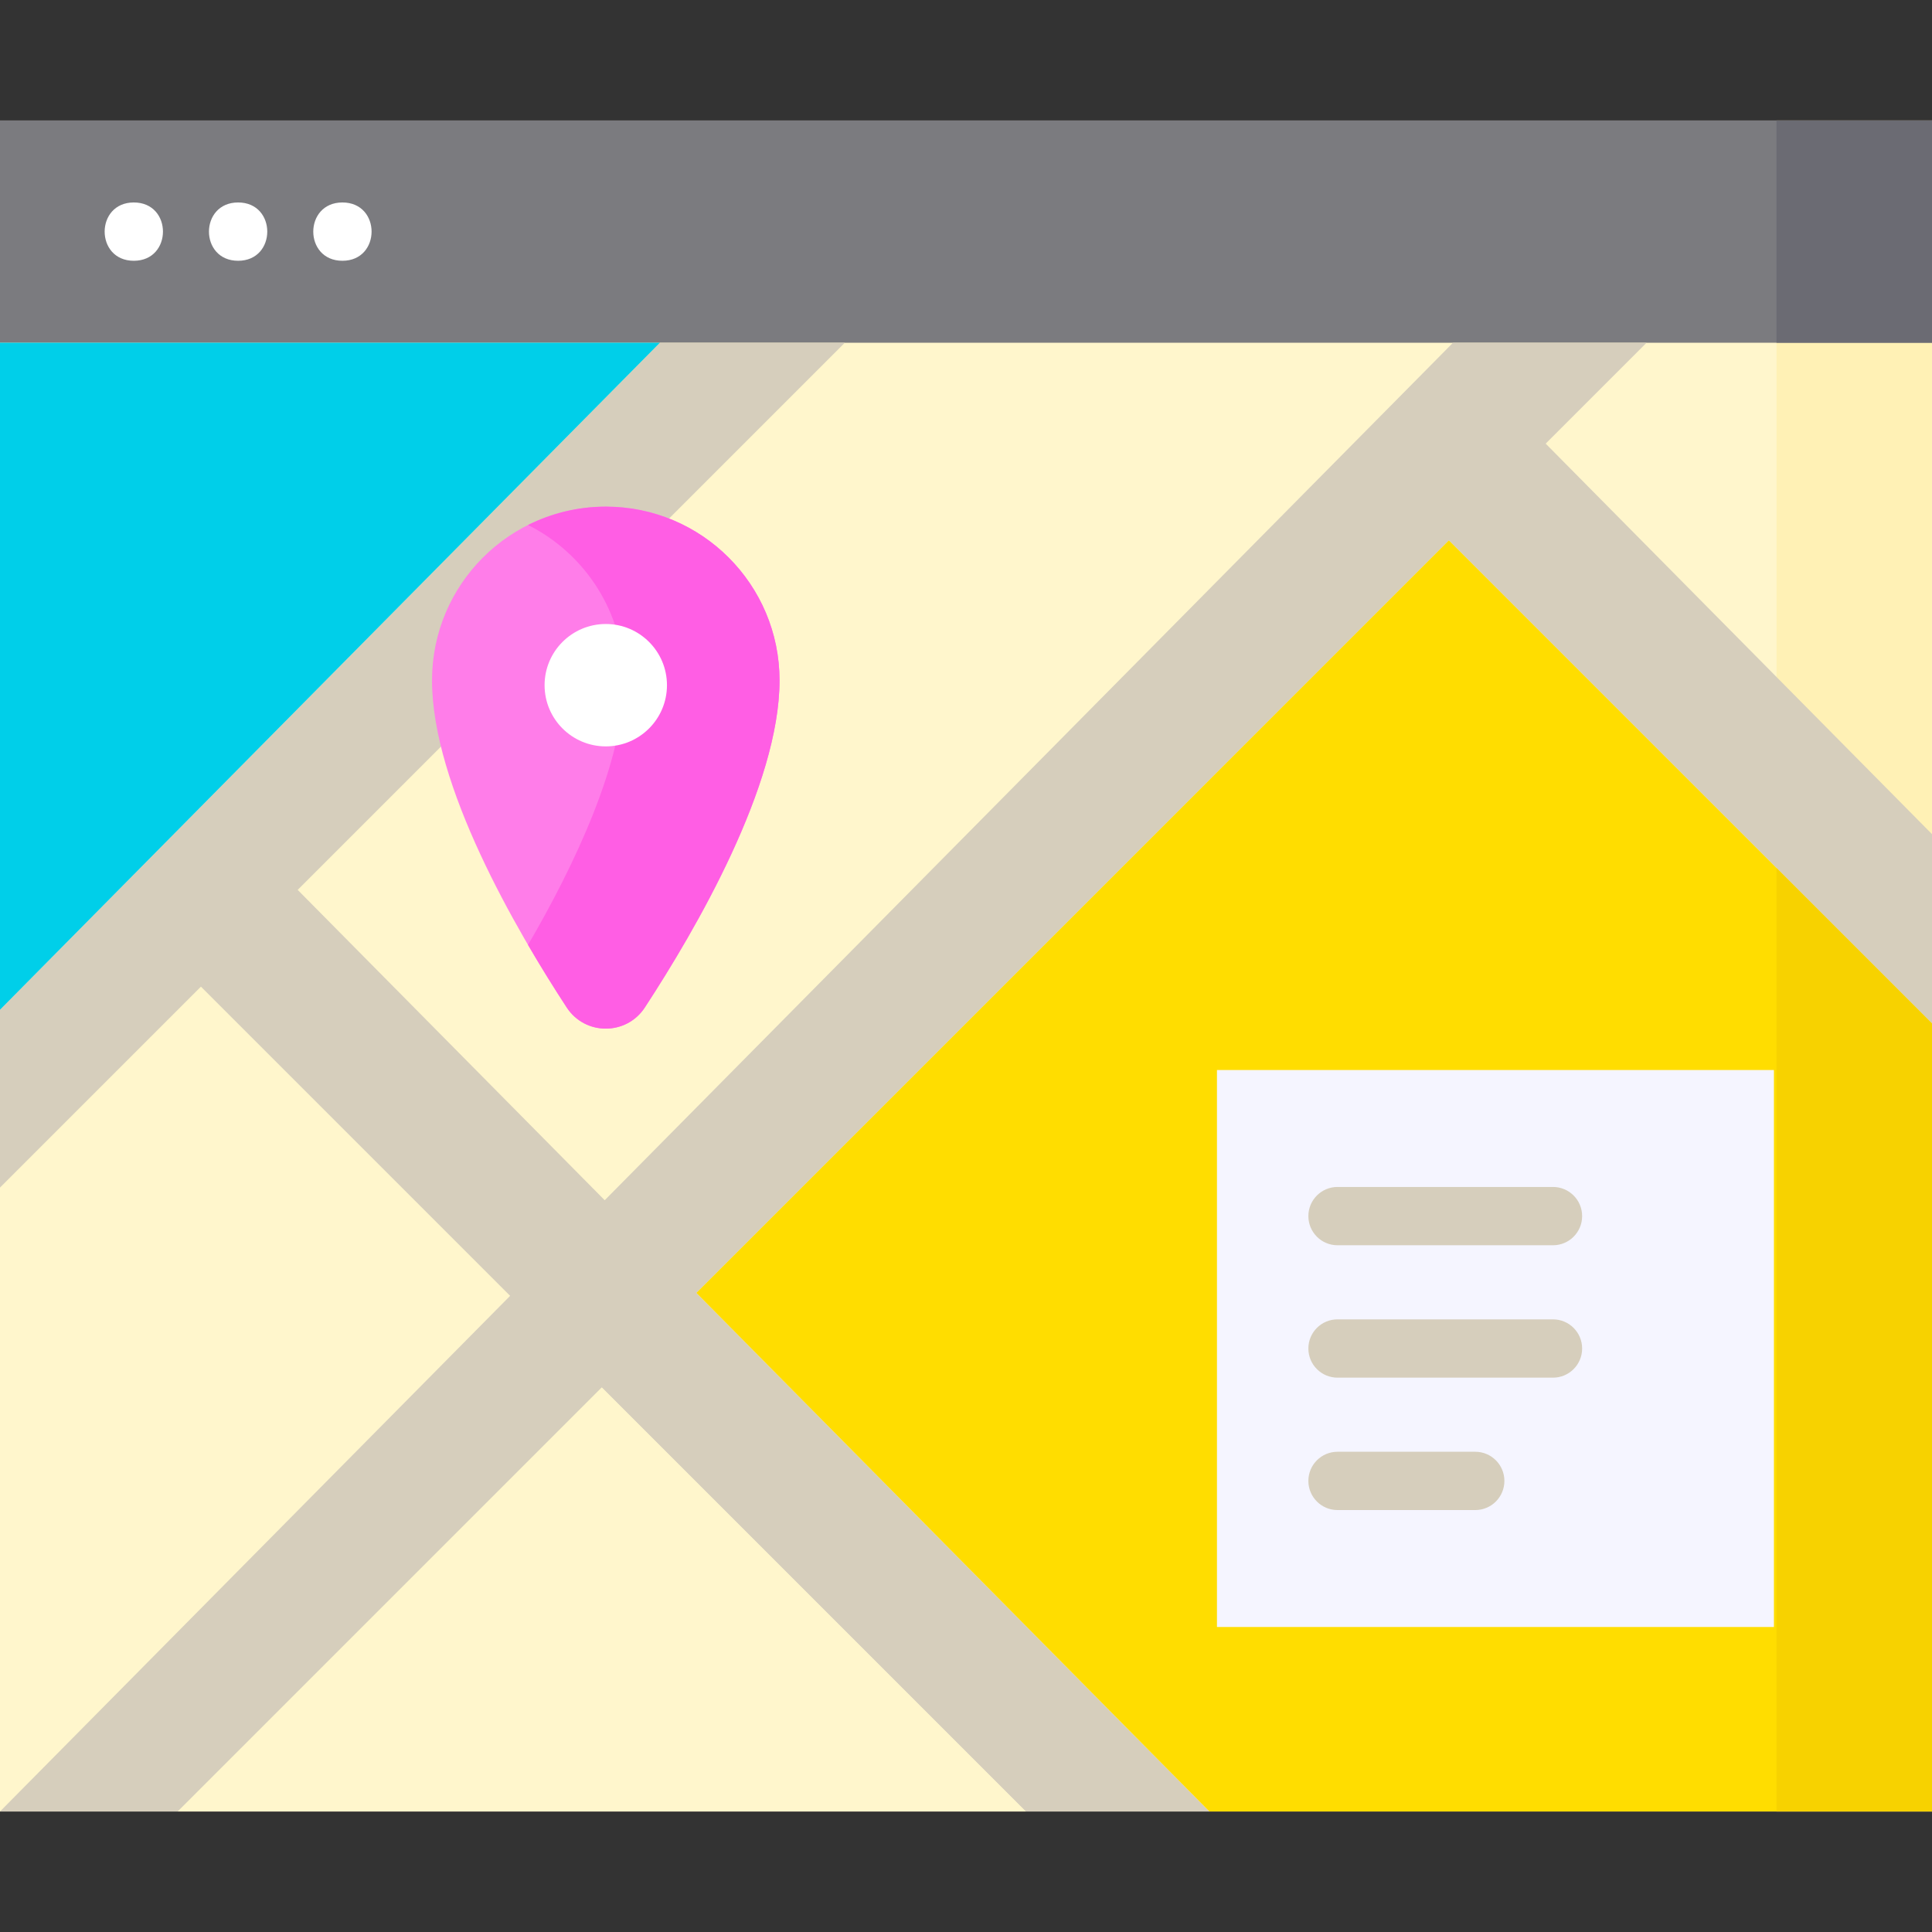 <svg id="Layer_1" enable-background="new 0 0 511.862 511.862" height="512" viewBox="0 0 511.862 511.862" width="512" xmlns="http://www.w3.org/2000/svg"><rect x="0" y="0" width="511.862" height="511.862" fill="#333333" stroke="none"/><g><g><g><path d="m0 31.927h511.862v448.008h-511.862z" fill="#fff6cc"/><path d="m470.666 31.927h41.196v448.008h-41.196z" fill="#fff1b5"/><path d="m0 31.927h511.862v58.876h-511.862z" fill="#7b7b7f"/><path d="m470.666 31.927h41.196v58.876h-41.196z" fill="#6b6b73"/></g><path d="m511.862 271.168v-50.173l-102.353-103.462 26.73-26.73h-51.279l-224.748 227.184-81.341-82.223 144.961-144.961h-49.001l-174.831 176.725v47.107l53.234-53.234 81.917 81.918-135.151 136.616h47.107l112.33-112.33 112.33 112.33h48.657l-135.922-137.395 199.365-199.366z" fill="#d6cebc"/><path d="m320.424 479.935-135.922-137.395 199.365-199.366 127.995 127.994v208.767z" fill="#fd0"/><path d="m470.666 229.972v249.963h41.196v-208.767z" fill="#f7d200"/><path d="m322.42 283.491h147.561v147.561h-147.561z" fill="#f5f5ff"/><path d="m0 267.528v-176.725h174.831z" fill="#00cfe9"/><g fill="#d6cebc"><path d="m354.361 329.918h57.085c4.266 0 7.724-3.458 7.724-7.724s-3.458-7.724-7.724-7.724h-57.085c-4.266 0-7.724 3.458-7.724 7.724s3.458 7.724 7.724 7.724z"/><path d="m411.446 349.548h-57.085c-4.266 0-7.724 3.458-7.724 7.724s3.458 7.724 7.724 7.724h57.085c4.266 0 7.724-3.458 7.724-7.724.001-4.266-3.457-7.724-7.724-7.724z"/><path d="m390.848 384.627h-36.487c-4.266 0-7.724 3.458-7.724 7.724s3.458 7.724 7.724 7.724h36.487c4.266 0 7.724-3.458 7.724-7.724s-3.457-7.724-7.724-7.724z"/></g><g><path d="m206.529 180.268c0 27.802-22.117 65.895-35.691 86.657-4.878 7.462-15.812 7.462-20.69 0-13.574-20.762-35.691-58.855-35.691-86.657 0-25.425 20.611-46.036 46.036-46.036s46.036 20.611 46.036 46.036z" fill="#ff7de9"/><path d="m160.493 134.232c-7.407 0-14.399 1.759-20.598 4.867 15.08 7.56 25.438 23.151 25.438 41.169 0 21.464-13.181 49.055-25.438 70.076 3.619 6.207 7.158 11.848 10.253 16.581 4.878 7.462 15.812 7.462 20.69 0 13.574-20.762 35.691-58.855 35.691-86.657 0-25.425-20.611-46.036-46.036-46.036z" fill="#ff5ee4"/><g><circle cx="160.493" cy="181.534" fill="#fff" r="16.212"/></g></g><path d="m47.107 479.935 112.33-112.33 112.33 112.33z" fill="#fff6cc"/></g><g><path d="m35.451 69.089c10.291 0 10.308-15.449 0-15.449-10.29.001-10.307 15.449 0 15.449z" fill="#fff"/></g><g><path d="m63.087 69.089c10.291 0 10.308-15.449 0-15.449-10.291.001-10.308 15.449 0 15.449z" fill="#fff"/></g><g><path d="m90.723 69.089c10.291 0 10.308-15.449 0-15.449-10.291.001-10.308 15.449 0 15.449z" fill="#fff"/></g></g></svg>